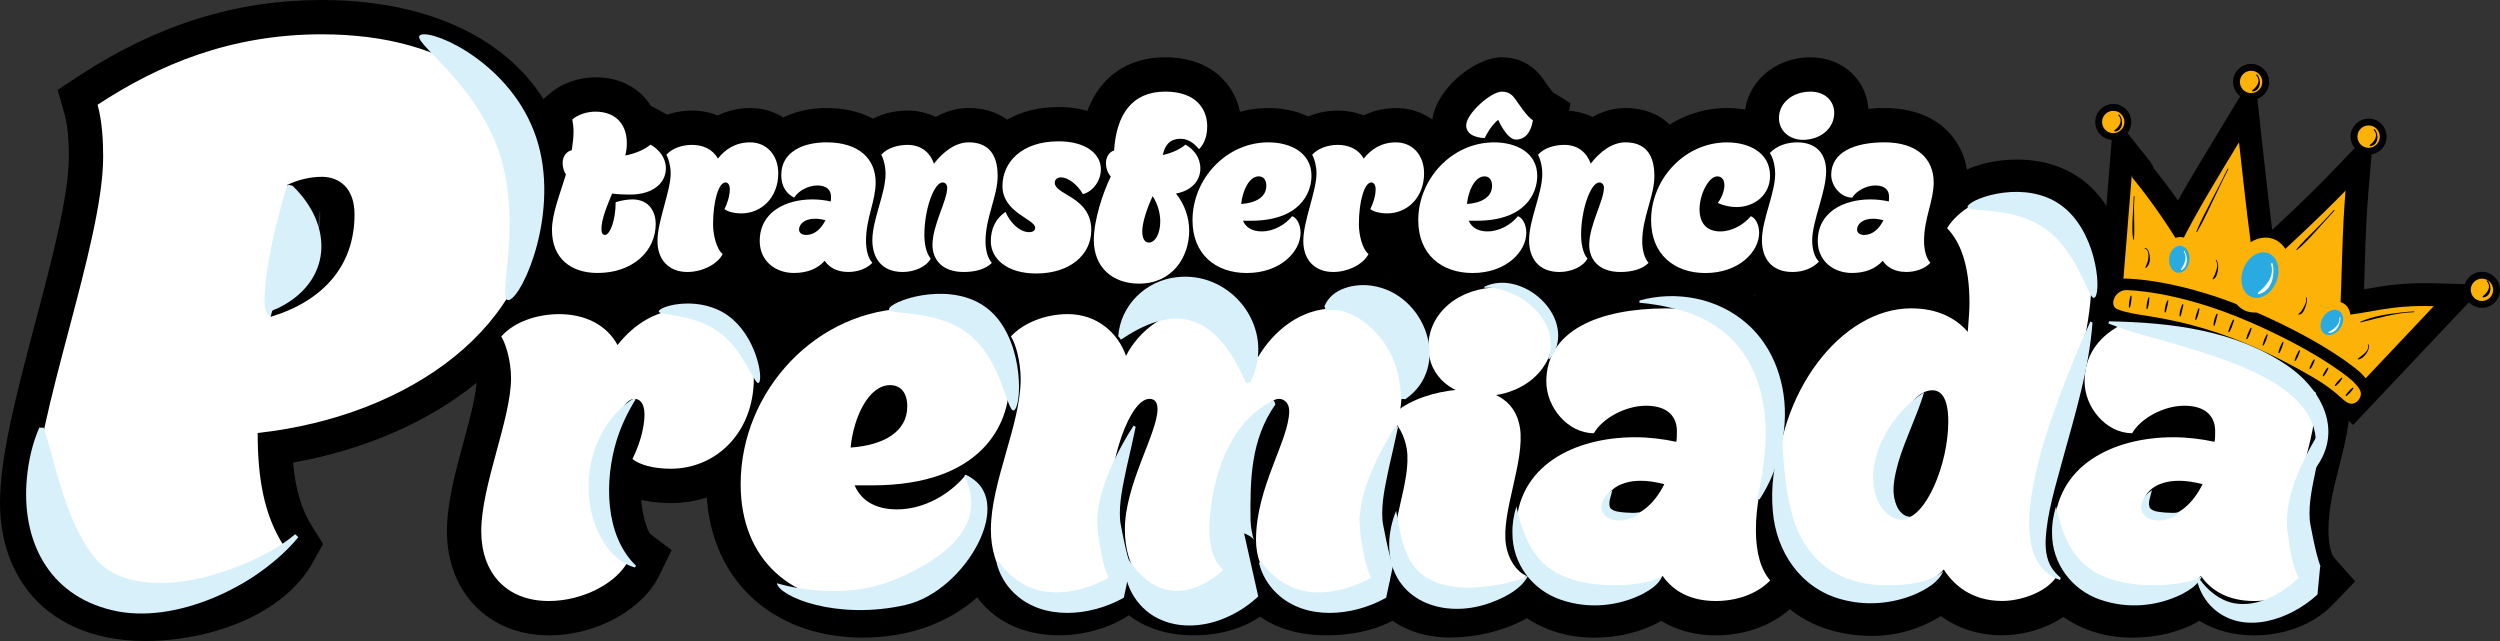 <svg xmlns="http://www.w3.org/2000/svg" viewBox="0 0 1092.99 280.25"><rect x="0" y="0" width="1092.99" height="280.25" fill="#333333" stroke="none"/><defs><style>      .cls-1 {        fill: #29abe2;      }      .cls-2 {        stroke: #000;        stroke-miterlimit: 10;        stroke-width: 3px;      }      .cls-2, .cls-3 {        fill: #fcb206;      }      .cls-4 {        fill: #fff;      }      .cls-5 {        isolation: isolate;      }      .cls-6 {        mix-blend-mode: multiply;      }      .cls-7 {        fill: #d7f0f9;      }    </style></defs><g class="cls-5"><g id="Camada_2" data-name="Camada 2"><g id="Layer_5" data-name="Layer 5"><rect x="316.37" y="117.33" width="46.53" height="32.94"></rect><rect x="600.73" y="114.46" width="25.47" height="24.51"></rect><rect x="767.71" y="114.46" width="42.48" height="42.48"></rect><g><path d="M63.65,280.25c-26.12,0-40.96-10.25-48.8-18.85-9.72-10.66-14.85-25.06-14.85-41.65,0-20.42,7.5-48.76,15.44-78.78,7.21-27.23,14.66-55.39,14.66-72.43,0-9.98-1.02-15.64-1.87-18.63l-3.03-10.6,9.21-6.06C68.44,10.88,103.19,0,140.65,0c31.39,0,58.13,7.68,77.34,22.2,20.58,15.56,31.46,37.76,31.46,64.2,0,30.81-14.71,59.66-41.41,81.23-21.14,17.08-49.12,29.13-79.89,34.59,1.04,11.9,3.7,20.66,8.38,28.07l4.73,7.49-4.28,7.76c-13.21,23.98-46.35,34.71-73.34,34.71ZM139.77,92.33c-.38,4.01-.83,8-1.34,11.98,1.57-4.45,1.57-8.37,1.57-10.55,0-.59-.03-1.07-.08-1.43-.05,0-.1,0-.15,0Z"></path><path d="M239.94,277.76c-26.23,0-44.54-18.73-44.54-45.54,0-12.31,3.72-26.02,7.33-39.27,2.8-10.3,5.69-20.95,5.69-27.57,0-4.86-1.5-9.47-2.13-10.57l-5.66-9.42,7.29-8.21c8.21-9.28,21.86-14.83,36.52-14.83,9.95,0,18.85,2.59,26.01,7.38,9.09-6.51,19.69-9.88,31.32-9.88,24.79,0,42.79,19.15,42.79,45.54,0,31.1-22.05,54.56-51.3,54.56-3.28,0-8.01-.26-12.93-1.43.47,6.46,2.42,12.88,3.86,14.83l9.43,7.16-5.39,11.07c-7.4,15.18-27.7,26.21-48.28,26.21Z"></path><path d="M377.38,278.76c-41.02,0-68.58-26.95-68.58-67.07,0-23.48,9.48-46.85,26.01-64.11,17.14-17.9,39.81-27.75,63.84-27.75,14.77,0,27.92,3.67,38.03,10.61,12.59,8.65,19.53,21.94,19.53,37.43,0,14.09-5.52,27.89-15.19,38.11,2.81,5.15,4.42,11.37,4.42,17.96,0,26.36-26.03,54.81-68.07,54.81Z"></path><path d="M579.91,277.76c-12.18,0-21.77-3.11-28.96-8.13-8.06,5.34-17.96,8.13-29.12,8.13-13.01,0-22.12-4.05-28.31-8.76-8.99,5.96-20.62,8.76-30.27,8.76-18.08,0-28.62-7.82-34.27-14.38-7.05-8.18-10.77-19.21-10.77-31.92s3.67-25.32,7.21-37.72c2.86-10,5.81-20.33,5.81-27.87,0-5.1-1.36-9.53-1.91-10.72l-6.32-9.48,7.88-8.67c8.23-9.05,21.98-14.67,35.88-14.67,9.89,0,19.04,3.32,26.28,9.15,8.32-6.78,19.12-11.65,31.31-11.65,10.75,0,20.57,4.14,27.93,11.13,9.12-7.16,19.93-11.13,31.15-11.13,22.13,0,44.54,17.02,44.54,49.55,0,11.96-3.05,22.79-6,33.26-2.84,10.06-5.51,19.57-5.51,29.82,0,6.97,1.83,10.59,2.47,11.31l9.21,10.36-9.6,10c-8.43,8.79-22.15,13.62-38.61,13.62Z"></path><path d="M634.27,278.73c-21.58,0-36.82-11.97-39.76-31.23-1.57-10.25.8-20.61,3.09-30.63,1.52-6.64,3.24-14.16,2.62-18.23-.28-1.83-1.17-3.53-1.68-4.19l-13.77-9.74,11.97-12.57c10.54-11.06,25.93-14.82,34.17-16.08,3.59-.55,7.07-.83,10.35-.83,20.71,0,35.3,11.3,38.07,29.48,1.56,10.22-.9,21.09-3.29,31.6-1.63,7.18-3.47,15.33-2.83,19.52.19,1.25.61,2.1.88,2.51l19.11,8.36-15.16,15.52c-7.93,8.12-19.46,13.54-33.33,15.65-3.61.55-7.13.83-10.44.83Z"></path><path d="M648,188.17c-21.61,0-38.53-16.05-38.53-36.53,0-11.66,5.04-22.33,14.2-30.03,8.43-7.1,19.74-11,31.85-11,21.97,0,38.53,15.49,38.53,36.03,0,23.29-20.22,41.54-46.04,41.54Z"></path><path d="M696.57,278.76c-12.83,0-24.78-4.29-33.65-12.08-9.77-8.58-15.15-20.82-15.15-34.46,0-17.94,7.71-32.72,21.03-42.6-4.82-6.41-7.76-14.36-7.76-22.74,0-16.01,8.11-29.32,22.84-37.49,11.42-6.34,26.47-9.55,44.74-9.55,38.62,0,63.57,21.41,63.57,54.56,0,10.62-2.5,20.39-4.91,29.84-2.37,9.26-4.6,18.01-4.6,27.49,0,7.33,1.55,11.03,2.47,12.07l9.2,10.36-9.59,10c-8.31,8.66-20.92,13.62-34.6,13.62-9.02,0-17.15-2.2-23.9-6.35-8.34,4.84-18.38,7.35-29.67,7.35Z"></path><path d="M931.89,278.76c-12.83,0-24.78-4.29-33.65-12.08-9.77-8.58-15.15-20.82-15.15-34.46,0-17.94,7.71-32.72,21.03-42.6-4.82-6.41-7.76-14.36-7.76-22.74,0-16.01,8.11-29.32,22.84-37.49,11.42-6.34,26.47-9.55,44.74-9.55,38.62,0,63.57,21.41,63.57,54.56,0,10.62-2.5,20.39-4.91,29.84-2.37,9.26-4.6,18.01-4.6,27.49,0,7.33,1.55,11.03,2.47,12.07l9.2,10.36-9.59,10c-8.31,8.66-20.92,13.62-34.6,13.62-9.02,0-17.15-2.2-23.9-6.35-8.34,4.84-18.38,7.35-29.67,7.35Z"></path><path d="M818.74,278.01c-35.35,0-57.31-24.26-57.31-63.32,0-50.53,34.62-94.86,74.08-94.86,3.29,0,6.48.27,9.53.79-.92-4.7-2.46-8.24-4.59-10.46l-7.66-7.99,5.37-9.67c4.69-8.44,19.17-22.74,43.66-22.74,28.88,0,47.55,20.73,47.55,52.8,0,20.7-6.91,45.09-13.01,66.6-4.56,16.09-9.27,32.72-9.27,42.3,0,6.61,1.37,9.46,1.85,9.93l9.79,8.9-7.62,10.82c-8.08,11.49-23.8,16.63-35.8,16.63-10.13,0-19.25-2.91-26.75-8.4-8.96,5.59-19.29,8.65-29.83,8.65Z"></path></g><g><path d="M261.29,134.35c-20.91,0-34.96-13.6-34.96-33.85,0-7.8,2.56-15.63,5.03-23.2.07-.22.14-.43.21-.65-.39-1.76-.59-3.57-.59-5.43,0-5.12,1.76-9.83,4.77-13.46,0-.1,0-.2,0-.3,0-.44-.05-1.18-.26-2.27l-1.72-8.58,6.62-5.72c5.21-4.5,12.55-7.09,20.12-7.09,10.58,0,19.15,4.71,24.05,12.44l6.98,3.81c9.13,4.98,14.58,13.8,14.58,23.59,0,5.58-1.91,11.19-5.66,15.8.79,2.59,1.22,5.4,1.22,8.38,0,20.82-17.37,36.51-40.4,36.51Z"></path><path d="M300.55,133.91c-16.27,0-28.09-12-28.09-28.53,0-6.57,1.8-13.19,3.54-19.59.94-3.46,2.23-8.21,2.23-10.02,0-.3-.07-.73-.14-1.03l-5.26-8.77,7.28-8.23c5.28-5.97,13.45-9.39,22.44-9.39,4.01,0,7.82.73,11.25,2.11,4.34-2.12,9.12-3.22,14.15-3.22,15.57,0,27.31,12.27,27.31,28.53,0,14.35-8.45,26.25-20.54,30.67l.13.1-5.39,11.06c-4.68,9.6-16.56,16.3-28.9,16.3Z"></path><path d="M347.13,134.35c-17.09,0-29.97-12.46-29.97-28.97,0-9.44,3.65-17.5,9.95-23.31-.35-1.8-.52-3.68-.52-5.63,0-17.19,14.29-29.2,34.74-29.2,25.22,0,36.51,16.33,36.51,32.52,0,5.76-1.29,10.82-2.44,15.29-.95,3.73-1.78,6.96-1.78,10.11,0,.41.02.73.04.98l8.15,9.17-9.6,10c-5.25,5.47-13.03,8.6-21.36,8.6-3.84,0-7.43-.65-10.69-1.91-3.97,1.54-8.37,2.35-13.04,2.35Z"></path><path d="M421.32,133.91c-4.92,0-9.44-.99-13.36-2.79-3.99,1.8-8.52,2.79-13.25,2.79-16.67,0-28.31-11.87-28.31-28.86,0-6.71,1.87-13.24,3.52-19.01,1.06-3.69,2.25-7.88,2.25-10.05,0-.46-.08-.93-.15-1.25l-5.37-8.72,7.44-8.34c5.3-5.93,13.58-9.34,22.72-9.34,4.45,0,8.62.98,12.29,2.79,4.58-2.56,9.46-3.9,14.43-3.9,16.79,0,27.64,11.59,27.64,29.53,0,6.45-1.63,12.25-3.08,17.37-1.16,4.1-2.25,7.97-2.25,11.35,0,.25,0,.46.02.63l8.17,9.19-9.6,10c-5.33,5.55-13.54,8.6-23.13,8.6Z"></path><path d="M453.04,134.57c-22.88,0-34.85-14.63-34.85-29.08,0-6.96,1.98-13.2,5.7-18.28-.38-1.83-.6-3.79-.6-5.89,0-17.15,13.57-34.52,39.51-34.52,23.03,0,33.52,14.1,33.52,27.2,0,6.09-2.18,11.92-5.8,16.52.99,2.93,1.59,6.28,1.59,10.09,0,19.68-16.43,33.96-39.07,33.96Z"></path><path d="M497.95,139.01c-20.13,0-34.74-14.33-34.74-34.07,0-8.69,2.78-19.3,6.04-27.67-.48-1.94-.72-3.96-.72-6.04,0-4.88,1.58-9.4,4.32-12.96,3.46-20.93,16.81-33.21,36.63-33.21,22.88,0,33.3,15.59,33.3,30.08,0,5.99-1.43,10.71-3.32,14.33.22,1.37.33,2.77.33,4.19,0,6.4-2.29,12.17-6.28,16.68.92,3.42,1.4,6.95,1.4,10.49,0,21.77-15.89,38.18-36.96,38.18Z"></path><path d="M545.08,134.35c-22.8,0-38.73-15.65-38.73-38.07,0-12.54,5.05-24.99,13.84-34.18,9.18-9.59,21.37-14.87,34.32-14.87,19.93,0,33.85,12.19,33.85,29.64,0,6.25-1.82,12.67-5.6,18.27.54,2.08.83,4.29.83,6.57,0,15.69-14.72,32.63-38.51,32.63Z"></path><path d="M582.9,133.91c-16.27,0-28.09-12-28.09-28.53,0-6.57,1.8-13.19,3.54-19.59.94-3.46,2.23-8.21,2.23-10.02,0-.3-.07-.73-.14-1.03l-5.26-8.77,7.28-8.23c5.28-5.97,13.45-9.39,22.44-9.39,4.01,0,7.82.73,11.25,2.11,4.34-2.12,9.12-3.22,14.15-3.22,15.57,0,27.31,12.27,27.31,28.53,0,14.35-8.45,26.25-20.54,30.67l.13.1-5.39,11.06c-4.68,9.6-16.56,16.3-28.9,16.3Z"></path><path d="M643.78,134.35c-22.8,0-38.73-15.65-38.73-38.07,0-12.54,5.05-24.99,13.84-34.18,2.22-2.31,4.61-4.38,7.15-6.18-.02-.37-.03-.74-.03-1.12,0-14.36,17.98-29.75,30.64-29.75,7.15,0,13.43,3.22,17.68,9.06.5.69,1,1.41,1.53,2.15.85,1.21,2.2,3.15,2.99,4.04l7.72,4.82-1.56,9.81c-.4,2.52-1.06,4.87-1.95,7.01,2.6,4.28,4.02,9.33,4.02,14.92,0,6.25-1.82,12.67-5.6,18.27.54,2.08.83,4.29.83,6.57,0,15.69-14.72,32.63-38.51,32.63Z"></path><path d="M708.44,133.91c-4.92,0-9.44-.99-13.36-2.79-3.99,1.8-8.52,2.79-13.25,2.79-16.67,0-28.31-11.87-28.31-28.86,0-6.71,1.87-13.24,3.52-19.01,1.06-3.69,2.25-7.88,2.25-10.05,0-.46-.08-.93-.15-1.25l-5.37-8.72,7.44-8.34c5.3-5.93,13.58-9.34,22.72-9.34,4.45,0,8.62.98,12.29,2.79,4.58-2.56,9.46-3.9,14.43-3.9,16.79,0,27.64,11.59,27.64,29.53,0,6.45-1.63,12.25-3.08,17.37-1.16,4.1-2.25,7.97-2.25,11.35,0,.25,0,.46.02.63l8.17,9.19-9.6,10c-5.33,5.55-13.54,8.6-23.13,8.6Z"></path><path d="M745.59,134.35c-22.8,0-38.73-15.65-38.73-38.07,0-12.54,5.05-24.99,13.84-34.18,9.18-9.59,21.37-14.87,34.32-14.87,19.93,0,33.85,12.19,33.85,29.64,0,6.55-2.17,12.52-5.88,17.29.72,2.36,1.11,4.91,1.11,7.55,0,15.69-14.72,32.63-38.51,32.63Z"></path><path d="M783.63,133.91c-16.67,0-28.31-11.87-28.31-28.86,0-6.71,1.87-13.24,3.52-19.01,1.06-3.69,2.25-7.88,2.25-10.05,0-.4-.06-.82-.12-1.14l-6.76-9.01,8.59-9.19c.13-.14.26-.27.39-.4-.29-1.5-.44-3.06-.44-4.65,0-14.88,12.63-26.53,28.75-26.53,14.49,0,25.42,10.45,25.42,24.32,0,5.81-1.89,11.14-5.15,15.48,1.05,3.06,1.61,6.42,1.61,10.03,0,6.68-1.86,13.23-3.66,19.57-1.04,3.64-2.31,8.13-2.43,10.49l9.69,8.48-10.88,11.33c-5.67,5.91-13.65,9.16-22.46,9.16Z"></path><path d="M809.69,134.35c-17.09,0-29.97-12.46-29.97-28.97,0-8.04,2.65-15.08,7.33-20.58-.94-2.63-1.45-5.45-1.45-8.36,0-13.47,10.03-29.2,38.29-29.2,25.22,0,36.51,16.33,36.51,32.52,0,5.76-1.29,10.82-2.44,15.29-.95,3.73-1.78,6.96-1.78,10.11,0,.41.02.73.04.98l8.15,9.17-9.6,10c-5.25,5.47-13.03,8.6-21.36,8.6-3.84,0-7.43-.65-10.69-1.91-3.97,1.54-8.37,2.35-13.04,2.35Z"></path></g><g><path class="cls-4" d="M140.65,15c57.05,0,93.8,27.3,93.8,71.4,0,55.65-54.95,95.55-121.8,102.9,0,19.95,2.8,35.7,11.2,49-9.45,17.15-36.4,26.95-60.2,26.95-35.7,0-48.65-22.05-48.65-45.5,0-37.1,30.1-113.4,30.1-151.2,0-6.3-.35-15.4-2.45-22.75,26.6-17.5,58.1-30.8,98-30.8ZM118.25,138.55c23.1-7,36.75-22.4,36.75-44.8,0-11.55-6.65-16.45-14.35-16.45-5.25,0-10.5,1.4-15.05,3.5-1.05,19.25-4.55,38.5-7.35,57.75Z"></path><path class="cls-4" d="M269.99,150.85c7.26-9.26,17.52-16.02,31.79-16.02,16.52,0,27.79,12.77,27.79,30.54,0,24.03-16.77,39.56-36.3,39.56-7.51,0-13.77-1.75-16.77-4.26,2.25-4.51,5.26-12.27,5.26-19.53,0-5.01-2.25-6.76-4.26-6.76-6.76,0-12.27,18.53-12.27,41.31,0,10.01,3.25,24.54,9.51,29.29-4.76,9.76-19.78,17.78-34.8,17.78-18.78,0-29.54-12.52-29.54-30.54,0-20.03,13.02-49.07,13.02-66.84,0-7.01-2-14.52-4.26-18.28,5.76-6.51,15.77-9.76,25.29-9.76,10.76,0,20.53,4.26,25.54,13.52Z"></path><path class="cls-4" d="M373.63,212.19c3.25,7.51,10.26,10.51,18.53,10.51,12.02,0,23.28-6.76,30.04-15.02,4.51,1.5,8.26,8.26,8.26,16.27,0,18.78-20.03,39.81-53.07,39.81-30.79,0-53.58-18.53-53.58-52.07,0-40.81,33.3-76.86,74.85-76.86,22.03,0,42.56,10.26,42.56,33.05,0,17.27-11.77,44.31-59.83,44.31h-7.76ZM371.88,195.67c14.27-1,24.78-6.76,24.78-18.03,0-5.76-2.75-9.26-7.51-9.26-9.51,0-16.02,14.27-17.27,27.29Z"></path><path class="cls-4" d="M549.87,156.36c7.01-12.02,19.03-21.53,33.55-21.53,15.77,0,29.54,12.27,29.54,34.55,0,20.53-11.52,39.3-11.52,63.09,0,9.01,2.25,16.77,6.26,21.28-6.01,6.26-16.52,9.01-27.79,9.01-21.03,0-30.79-12.02-30.79-26.79,0-23.03,14.52-43.56,14.52-56.33,0-3.5-2.25-5.26-4.51-5.26-9.51,0-17.02,33.55-17.02,50.57,0,15.77,2.5,23.28,5.51,28.04-6.01,6.26-14.52,9.76-25.79,9.76-21.03,0-30.04-14.02-30.04-31.29,0-19.78,14.27-42.06,14.27-52.57,0-2.75-1-4.51-3.5-4.51-8.51,0-18.03,26.54-18.03,51.82,0,7.76,1.75,18.28,7.01,23.78-4.01,7.51-17.02,12.77-28.29,12.77-21.03,0-30.04-14.02-30.04-31.29,0-20.53,13.02-46.06,13.02-65.59,0-8.01-2.25-15.77-4.26-18.78,5.01-5.51,14.52-9.76,24.78-9.76,13.02,0,22.03,8.26,25.54,18.28,5.26-10.76,18.03-20.78,32.04-20.78,12.27,0,22.78,8.26,25.54,21.53Z"></path><path class="cls-4" d="M658.39,238.1c.98,6.44,4.58,11.75,8.92,13.66-5.26,5.38-13.73,9.61-24.86,11.31-20.79,3.18-31.23-5.49-33.11-17.84-2.24-14.68,7.84-34.9,5.71-48.86-.87-5.73-4.03-11.47-7.44-13.88,6.33-6.64,16.42-10.2,25.58-11.6,18.56-2.84,29.44,3.74,31.33,16.09,2.24,14.68-8.28,36.98-6.12,51.12Z"></path><path class="cls-4" d="M655.51,125.61c14.52,0,23.53,9.26,23.53,21.03,0,15.02-13.27,26.54-31.04,26.54-12.02,0-23.53-8.01-23.53-21.53,0-14.77,13.27-26.04,31.04-26.04Z"></path><path class="cls-4" d="M676.04,166.87c0-22.28,22.78-32.04,52.57-32.04,32.04,0,48.57,16.27,48.57,39.56,0,18.28-9.51,35.55-9.51,57.33,0,10.01,2.25,17.53,6.26,22.03-6.01,6.26-15.27,9.01-23.78,9.01-11.27,0-18.78-4.51-23.28-11.02-7.26,8.26-18.03,12.02-30.29,12.02-18.28,0-33.8-11.77-33.8-31.54,0-28.79,25.79-41.06,52.07-41.06,6.01,0,12.27.75,18.03,2,.25-1.5.25-3.25.25-4.76,0-5.76-3.5-11.02-13.52-11.02-9.01,0-19.03,5.51-22.78,12.02-11.52,0-20.78-11.52-20.78-22.53ZM727.61,211.69c-3.76-1-7.26-1.5-10.26-1.5-10.51,0-15.77,5.51-15.77,10.77,0,3.25,3,5.26,7.01,5.26,8.26,0,14.77-6.01,19.03-14.52Z"></path><path class="cls-4" d="M911.37,166.87c0-22.28,22.78-32.04,52.57-32.04,32.04,0,48.57,16.27,48.57,39.56,0,18.28-9.51,35.55-9.51,57.33,0,10.01,2.25,17.53,6.26,22.03-6.01,6.26-15.27,9.01-23.78,9.01-11.27,0-18.78-4.51-23.28-11.02-7.26,8.26-18.03,12.02-30.29,12.02-18.28,0-33.8-11.77-33.8-31.54,0-28.79,25.79-41.06,52.07-41.06,6.01,0,12.27.75,18.03,2,.25-1.5.25-3.25.25-4.76,0-5.76-3.5-11.02-13.52-11.02-9.01,0-19.03,5.51-22.78,12.02-11.52,0-20.78-11.52-20.78-22.53ZM962.94,211.69c-3.76-1-7.26-1.5-10.26-1.5-10.51,0-15.77,5.51-15.77,10.77,0,3.25,3,5.26,7.01,5.26,8.26,0,14.77-6.01,19.03-14.52Z"></path><g><path d="M1021.44,178.52c-.26-.25-30.33-29.01-95.25-39.26l-9.15-1.45,7.05-87.13,15.75,19.69c.78.97,1.37,2.05,1.77,3.22,3.65,4.54,7.19,9.24,10.58,14.04,4.84-8.6,9.96-17.05,14.95-25.28l3.22-5.32,15.3-25.32,3.2,29.41c2.35,21.54,3.72,32.9,4.54,39.42,9.15-8.54,18.04-17.02,24.87-24.12l19.55-20.35-2.38,28.12c-.96,11.36-1.33,23.48-1.68,35.19,0,0-.15,4.88-.22,7.12.4-.07.8-.14,1.2-.21,6.92-1.22,14.07-2.49,25.15-2.49,1.41,0,2.89.02,4.44.06l22.31.63-57.91,61.34-7.27-7.3Z"></path><path d="M1024.98,175c-.37-.36-30.93-30.08-98.02-40.68l-4.58-.72,5.66-69.95,7.87,9.85c.67.84.99,1.71,1.13,2.43,5.51,6.8,10.73,13.92,15.58,21.23,5.88-10.98,12.42-21.76,18.78-32.25l3.2-5.29,7.65-12.66,1.6,14.71c3.23,29.64,4.62,40.07,5.28,45.08.23,1.74.39,2.94.51,4.07,10.78-9.98,23.19-21.57,32.2-30.94l9.78-10.17-1.19,14.06c-.97,11.5-1.34,23.68-1.7,35.47-.13,4.34-.26,8.78-.43,13.17,2.56-.37,4.94-.79,7.28-1.2,6.7-1.19,13.64-2.41,24.28-2.41,1.37,0,2.8.02,4.3.06l11.15.32-46.71,49.48-3.63-3.65Z"></path><path class="cls-3" d="M1064.03,133.85l-35.51,37.61s-30.91-31.05-100.78-42.08l4.27-52.76c.22.2.05.81.41,1.25,7.54,9.22,14.4,19.14,20.67,29.27,7.66-15.32,16.95-30.28,25.8-44.94,6.47,59.4,5.5,41.34,6.47,59.4,12.04-11.15,28.73-26.43,40.1-38.26-1.51,17.85-1.56,36.83-2.38,54.72,14.46-1.36,21.36-4.77,40.95-4.21Z"></path><path d="M1028.11,181.5c-3.65,0-6.23-2.37-7.76-3.78-3.23-2.97-6.83-5.63-10.7-7.91-31.22-18.41-53.44-23.82-71.05-26.69-.71-.12-1.43-.23-2.15-.34-3.88-.6-7.89-1.22-11.86-2.69-1.18-.44-2.54-1.06-3.7-2.34-1.63-1.8-2.3-4.36-1.84-7.03.83-4.78,4.94-8.52,9.77-8.9h.18s.18-.02.18-.02c1.03,0,23.83.17,56.41,14.36,32.74,14.25,45.93,26.3,46.48,26.81l.19.17.17.19c.21.24.45.49.68.74,1.53,1.64,3.62,3.88,4.01,7.13.56,4.65-3.17,9.52-7.83,10.19-.39.06-.79.09-1.18.09Z"></path><path class="cls-3" d="M1028.67,166.65c1.33,1.51,3.24,3.17,3.48,5.17.24,2-1.59,4.36-3.59,4.65-1.85.27-3.46-1.16-4.84-2.43-3.54-3.25-7.41-6.1-11.54-8.53-31.16-18.38-53.4-24.16-72.79-27.31-4.4-.72-8.88-1.23-13.07-2.78-.63-.24-1.28-.51-1.73-1.01-.67-.74-.79-1.83-.62-2.81.44-2.5,2.7-4.57,5.24-4.77,0,0,22.05-.14,54.38,13.94,32.33,14.08,45.07,25.89,45.07,25.89Z"></path><g><path class="cls-2" d="M1029.63,57.34c-1.32,3.27.26,6.99,3.53,8.31,3.27,1.32,6.99-.26,8.31-3.53,1.32-3.27-.26-6.99-3.53-8.31s-6.99.26-8.31,3.53Z"></path><path d="M1038.22,56.54c2.01,2.17,1.58,7.16-1.98,7.33-.24,0-.35-.33-.16-.48,2.08-1.59,3.87-4.15,1.76-6.51-.25-.24.17-.61.38-.33h0Z"></path></g><g><path class="cls-2" d="M978.25,33.43c-1.32,3.27.26,6.99,3.53,8.31,3.27,1.32,6.99-.26,8.31-3.53,1.32-3.27-.26-6.99-3.53-8.31-3.27-1.32-6.99.26-8.31,3.53Z"></path><path d="M986.83,32.64c2.01,2.17,1.58,7.16-1.98,7.33-.24,0-.35-.33-.16-.48,2.08-1.59,3.87-4.15,1.76-6.51-.25-.24.17-.61.38-.33h0Z"></path></g><g><path class="cls-2" d="M917.99,50.95c-1.32,3.27.26,6.99,3.53,8.31,3.27,1.32,6.99-.26,8.31-3.53,1.32-3.27-.26-6.99-3.53-8.31-3.27-1.32-6.99.26-8.31,3.53Z"></path><path d="M926.57,50.15c2.01,2.17,1.58,7.16-1.98,7.33-.24,0-.35-.33-.16-.48,2.08-1.59,3.87-4.15,1.76-6.51-.25-.24.17-.61.38-.33h0Z"></path></g><g><path class="cls-2" d="M1079.18,124.32c-1.32,3.27.26,6.99,3.53,8.31,3.27,1.32,6.99-.26,8.31-3.53,1.32-3.27-.26-6.99-3.53-8.31-3.27-1.32-6.99.26-8.31,3.53Z"></path><path d="M1087.61,122.65c2.01,2.17,1.58,7.16-1.98,7.33-.24,0-.35-.33-.16-.48,2.08-1.59,3.87-4.15,1.76-6.51-.25-.24.17-.61.38-.33h0Z"></path></g><g><g><path class="cls-3" d="M976.18,115.71c-3.33,8.69-.73,17.77,5.82,20.28,6.55,2.51,14.56-2.49,17.89-11.18,3.33-8.69.73-17.77-5.82-20.28-6.55-2.51-14.56,2.49-17.89,11.18Z"></path><path class="cls-1" d="M980.83,117.5c-2.03,5.29-.44,10.81,3.54,12.34,3.98,1.53,8.86-1.52,10.88-6.8,2.03-5.29.44-10.81-3.54-12.34-3.98-1.53-8.86,1.52-10.88,6.8Z"></path></g><path class="cls-4" d="M993.57,115.31c1.19,4.88-.42,12.01-6.03,13.27-.35.07-.58-.4-.31-.63,3.68-3.17,7.29-7.25,5.66-12.46-.15-.45.59-.65.68-.18h0Z"></path></g><g><g><path class="cls-3" d="M945.48,112.65c-.52,5.35,2.33,10,6.36,10.39,4.03.39,7.72-3.63,8.23-8.98.52-5.35-2.33-10-6.36-10.39-4.03-.39-7.72,3.63-8.23,8.98Z"></path><path class="cls-1" d="M948.33,112.93c-.31,3.25,1.42,6.08,3.87,6.32,2.45.24,4.69-2.21,5.01-5.46.31-3.25-1.42-6.08-3.87-6.32-2.45-.24-4.69,2.21-5.01,5.46Z"></path></g><path class="cls-4" d="M955.09,109.75c1.41,2.53,1.62,6.75-1.31,8.32-.19.09-.38-.13-.27-.3,1.55-2.29,2.93-5.21,1.23-7.8-.15-.23.23-.45.35-.21h0Z"></path></g><g><g><path class="cls-3" d="M1013.36,136.91c-2.95,4.49-2.61,9.93.77,12.16,3.38,2.23,8.52.39,11.47-4.1,2.95-4.49,2.61-9.93-.77-12.16-3.38-2.23-8.52-.39-11.47,4.1Z"></path><path class="cls-1" d="M1015.76,138.49c-1.8,2.73-1.59,6.04.47,7.4,2.06,1.35,5.18.24,6.98-2.49,1.8-2.73,1.59-6.04-.47-7.4-2.06-1.35-5.18-.24-6.98,2.49Z"></path></g><path class="cls-4" d="M1023.22,138.83c.07,2.9-1.72,6.72-5.04,6.74-.21,0-.27-.3-.1-.4,2.44-1.3,5.03-3.23,4.73-6.33-.03-.27.41-.29.41-.02h0Z"></path></g><path class="cls-3" d="M1029.66,150.82c-2.13,2.35-2.67,5.31-1.22,6.63,1.45,1.31,4.35.48,6.47-1.87,2.13-2.35,2.67-5.31,1.22-6.63-1.45-1.31-4.35-.48-6.47,1.87Z"></path><path class="cls-3" d="M1002.51,132.03c-1.21,2.92-.73,5.9,1.08,6.65,1.81.75,4.26-1.01,5.47-3.94,1.21-2.92.73-5.9-1.08-6.65s-4.26,1.01-5.47,3.94Z"></path><path class="cls-3" d="M963.88,116.83c-.58,3.11.52,5.92,2.44,6.28,1.92.36,3.95-1.88,4.53-4.99s-.52-5.92-2.44-6.28c-1.92-.36-3.95,1.88-4.53,4.99Z"></path><path class="cls-3" d="M933.53,112.68c.06,3.16,1.69,5.7,3.65,5.67s3.5-2.63,3.44-5.79c-.06-3.16-1.69-5.7-3.65-5.67-1.96.04-3.5,2.63-3.44,5.79Z"></path><path d="M1035.56,150.69c.86,2.17-2.3,6.42-4.57,6.43-.18,0-.26-.25-.1-.35,1.7-1.3,5.2-3.46,4.34-5.95-.1-.22.26-.37.33-.13h0Z"></path><path d="M1008.44,130.14c.46,1.45-.15,2.88-.58,4.23-.49,1.3-1.17,3.12-2.82,3.18-.18,0-.26-.25-.11-.34,1.17-.77,1.66-1.94,2.34-3.1.6-1.15,1.34-2.55.83-3.84-.1-.22.26-.36.34-.13h0Z"></path><path d="M969.07,113.74c.82,1.35.81,2.9.57,4.4-.22,1.44-.58,3.25-2.05,3.95-.17.08-.34-.13-.23-.28.82-1.19,1.24-2.44,1.65-3.81.44-1.34.61-2.85-.25-4.08-.14-.2.19-.4.31-.19h0Z"></path><path d="M937.86,108.43c.92.13,1.37,1.03,1.62,1.81.75,2.25.74,5.25-1.24,6.89-.14.12-.36-.05-.29-.22.3-.73.62-1.39.85-2.1.58-1.54,1.07-5.48-.99-6.02-.24-.01-.2-.39.03-.36h0Z"></path><g><path d="M974.22,73.95c-3.49,6.81-6.64,13.79-10.02,20.65-1.15,2.28-2.3,4.55-3.63,6.74-.05.09-.16.11-.25.06-.08-.05-.11-.14-.07-.22,1.93-4.73,4.35-9.23,6.7-13.76,2.37-4.52,4.71-9.05,6.95-13.63.1-.2.43-.05.32.16h0Z"></path><path d="M1020.58,92.12c-2,2.18-5.98,6.59-7.95,8.79-2.66,2.92-5.32,5.86-8.38,8.38-.08.06-.19.05-.25-.03-.05-.07-.05-.16,0-.23,2.52-3.05,5.39-5.76,8.17-8.57,2.81-2.78,5.53-5.64,8.14-8.59.15-.18.43.07.27.24h0Z"></path><path d="M1055.35,136.49c-7.94.25-15.55,2.57-23.21,4.47-.2.05-.31-.26-.11-.34,5.48-2.41,11.48-3.26,17.38-3.96,1.97-.24,3.95-.38,5.93-.53.23-.02.26.35.02.36h0Z"></path><path d="M933.21,85.94c-.55,6.13.19,12.57-.25,18.7-.01.2-.33.22-.36.01-.48-3.11-.35-6.24-.22-9.37,0,0,.47-9.36.47-9.36,0-.23.38-.22.36.02h0Z"></path></g><g><path d="M931.9,129.5c0,1.66-.2,3.26-.67,4.85-.05.14-.2.22-.33.17-.11-.04-.18-.14-.18-.24,0-1.64.26-3.29.71-4.87.08-.27.5-.18.48.09h0Z"></path><path d="M939.7,130.23c-.03,1.61-.28,3.18-.76,4.71-.05.14-.2.21-.34.16-.11-.04-.18-.14-.18-.25.03-1.61.32-3.18.81-4.71.08-.26.48-.19.48.08h0Z"></path><path d="M948.01,131.5c-.27,1.68-.62,3.29-1.12,4.92-.05.14-.2.22-.34.17-.72-.08.92-6.78,1.46-5.09h0Z"></path><path d="M954.57,133.27c-.35,1.67-.71,3.27-1.16,4.92-.04.14-.19.22-.33.18-.8-.11.95-6.82,1.49-5.1h0Z"></path><path d="M961.6,135.06c-.24,1.62-.68,3.2-1.36,4.69-.07.13-.23.19-.36.12-.1-.05-.16-.16-.15-.27.24-1.62.72-3.18,1.4-4.68.11-.25.5-.13.46.14h0Z"></path><path d="M969.54,137.4c-.38,1.65-.78,3.25-1.28,4.87-.05.14-.2.22-.34.17-.78-.12,1.12-6.77,1.62-5.04h0Z"></path><path d="M976.74,139.97c-.06.46-2.12,6.71-2.54,4.93.04-.44,2.19-6.62,2.54-4.93h0Z"></path><path d="M984.39,143.59c-.39,1.59-.98,3.11-1.81,4.53-.08.13-.24.16-.37.09-.1-.06-.14-.18-.12-.28.17-.81.47-1.56.77-2.32.18-.33,1.24-3.24,1.53-2.01h0Z"></path><path d="M991.43,146.43c-.38,1.59-.95,3.12-1.75,4.55-.08.13-.24.17-.37.09-.1-.06-.15-.18-.12-.28.38-1.6.99-3.1,1.8-4.53.13-.23.51-.08.45.18h0Z"></path><path d="M998.33,149.74c-.37,1.6-.95,3.12-1.75,4.55-.08.13-.24.17-.37.09-.1-.06-.15-.18-.12-.28.37-1.6.99-3.11,1.79-4.53.13-.23.51-.08.45.18h0Z"></path><path d="M1005.57,153.38c-.43,1.53-1.05,2.98-1.9,4.32-.08.12-.25.15-.37.07-.1-.06-.14-.18-.11-.29.19-.78.51-1.5.82-2.22.19-.32,1.33-3.11,1.57-1.88h0Z"></path><path d="M1012.03,157.4c-.04.44-2.03,5.2-2.34,3.58.03-.42,2.06-5.09,2.34-3.58h0Z"></path><path d="M1017.95,161.04c-.07.43-2.25,4.72-2.46,3.14.05-.41,2.29-4.63,2.46-3.14h0Z"></path><path d="M1024.04,165.48c-.78,1.24-1.7,2.32-2.84,3.26-.12.09-.28.07-.37-.05-.07-.09-.07-.21-.02-.3.77-1.23,1.77-2.33,2.88-3.25.22-.17.51.12.35.34h0Z"></path><path d="M1028.87,169.85c-.81,1.23-1.78,2.32-2.94,3.24-.12.09-.29.06-.38-.06-.07-.09-.07-.21-.01-.3.81-1.23,1.82-2.29,2.97-3.21.21-.16.5.11.36.33h0Z"></path></g></g><path class="cls-4" d="M860.3,145.09c.5-5.76.75-10.26.75-12.52,0-16.77-4.01-26.79-9.76-32.8,2.5-4.51,12.27-15.02,30.54-15.02,21.03,0,32.55,14.77,32.55,37.8,0,34.55-22.28,83.62-22.28,108.9,0,7.26,1.25,16.02,6.76,21.03-4.76,6.76-15.77,10.26-23.53,10.26-13.77,0-21.53-7.51-25.54-13.77-7.76,8.51-19.03,14.02-31.04,14.02-25.79,0-42.31-16.52-42.31-48.32,0-42.81,28.54-79.86,59.08-79.86,11.27,0,19.28,4.01,24.78,10.26ZM851.78,184.4c0-11.52-3.75-13.77-7.01-13.77-11.27,0-20.78,25.29-20.78,42.56,0,9.51,3,13.77,7.51,13.77,10.51,0,20.28-24.28,20.28-42.56Z"></path></g><g><path class="cls-4" d="M260.52,48.82c6.77,0,13.53,3.77,13.53,13.86,0,1.77-.22,3.55-.67,5.32,4.44-.89,8.65-2.66,10.98-4.77,3.66,2,6.76,5.66,6.76,10.42,0,6.1-5.32,11.42-15.75,11.42-2.55,0-5.21-.11-7.76-.44-2.44,5.88-4.66,11.31-4.66,15.53,0,1.55.44,2.55,1.55,2.55,2.11,0,4.66-6.21,4.66-14.31,2.55-.78,5.1-1.22,7.32-1.22,7.65,0,10.2,5.88,10.2,10.65,0,12.2-10.31,21.51-25.4,21.51-11.53,0-19.96-6.21-19.96-18.85,0-6.88,3.33-15.19,6.1-24.18-.89-1.44-1.44-3.1-1.44-5.1,0-2.66,1.55-4.99,3.99-5.55.44-2.77.78-5.43.78-8.21,0-1.77-.22-3.55-.55-5.21,2.44-2.11,6.32-3.44,10.31-3.44Z"></path><path class="cls-4" d="M313.86,69.34c3.22-4.1,7.76-7.1,14.08-7.1,7.32,0,12.31,5.66,12.31,13.53,0,10.65-7.43,17.52-16.08,17.52-3.33,0-6.1-.78-7.43-1.89,1-2,2.33-5.43,2.33-8.65,0-2.22-1-2.99-1.89-2.99-2.99,0-5.43,8.21-5.43,18.3,0,4.44,1.44,10.87,4.21,12.98-2.11,4.32-8.76,7.87-15.42,7.87-8.32,0-13.09-5.54-13.09-13.53,0-8.87,5.77-21.74,5.77-29.61,0-3.11-.89-6.43-1.89-8.1,2.55-2.88,6.99-4.33,11.2-4.33,4.77,0,9.09,1.89,11.31,5.99Z"></path><path class="cls-4" d="M341.58,76.43c0-9.98,9.43-14.2,19.74-14.2,14.2,0,21.51,7.21,21.51,17.52,0,8.1-4.21,15.75-4.21,25.4,0,4.44,1,7.76,2.77,9.76-2.66,2.77-6.77,3.99-10.54,3.99-4.99,0-8.32-2-10.31-4.88-3.22,3.66-7.99,5.32-13.42,5.32-8.1,0-14.97-5.21-14.97-13.97,0-12.75,11.42-18.19,23.07-18.19,2.66,0,5.43.33,7.98.89.11-.67.11-1.44.11-2.11,0-2.55-1.55-4.88-5.99-4.88-3.99,0-8.43,2.44-10.09,5.32-2.22-1.11-5.66-3.66-5.66-9.98ZM360.88,96.29c-1.66-.44-3.22-.67-4.55-.67-4.66,0-6.99,2.44-6.99,4.77,0,1.44,1.33,2.33,3.11,2.33,3.66,0,6.54-2.66,8.43-6.43Z"></path><path class="cls-4" d="M436.18,76.77c0,9.09-5.32,18.19-5.32,28.72,0,3.99,1,7.43,2.77,9.43-2.66,2.77-7.32,3.99-12.31,3.99-9.32,0-13.64-5.32-13.64-11.87,0-8.65,6.43-19.3,6.43-24.95,0-1.55-1-2.33-2-2.33-3.77,0-7.98,11.76-7.98,22.96,0,3.44.67,7.87,2.77,10.31-1.89,3.66-7.21,5.88-12.2,5.88-9.32,0-13.31-6.21-13.31-13.86,0-9.09,5.77-20.41,5.77-29.06,0-3.55-1-6.88-1.89-8.32,2.77-3.11,7.43-4.33,11.53-4.33,5.99,0,9.87,3.44,11.53,8.21,3.99-5.21,9.43-9.32,15.19-9.32,8.32,0,12.64,4.99,12.64,14.53Z"></path><path class="cls-4" d="M473.44,84.86c-2.44-4.33-6.65-7.32-9.54-7.32-1.55,0-2.77.89-2.77,2.33,0,5.43,15.97,6.1,15.97,20.74,0,10.76-9.32,18.96-24.07,18.96-12.75,0-19.85-6.43-19.85-14.08,0-5.32,2-9.87,6.43-12.86,1.77,4.33,5.99,8.87,10.31,8.87,1.89,0,2.66-.89,2.66-1.89,0-3.88-14.31-6.54-14.31-18.3,0-10.09,8.1-19.52,24.51-19.52,11.87,0,18.52,5.43,18.52,12.2,0,5.21-3.66,9.87-7.87,10.87Z"></path><path class="cls-4" d="M508.38,67.78c3.99-.89,7.65-2.55,9.87-4.55,3.66,2,6.54,5.66,6.54,10.42,0,5.1-3.55,9.65-10.65,10.98,3.99,4.99,5.77,10.76,5.77,16.19,0,11.42-7.21,23.18-21.96,23.18-11.53,0-19.74-7.1-19.74-19.07,0-8.65,3.99-20.85,7.43-27.73-1.33-1.55-2.11-3.55-2.11-5.99s1.33-4.77,3.55-5.43c1-15.64,7.76-25.73,22.4-25.73,13.75,0,18.3,7.98,18.3,15.08,0,3.99-1,7.43-3.55,10.09-1.44-1.66-4.1-4.55-7.99-4.55-5.43,0-7.1,3.55-7.87,7.1ZM503.94,85.75c-2.55,5.43-4.55,11.64-4.55,15.42,0,2.55.78,4.88,2.88,4.88,2.88,0,4.99-4.1,4.99-9.2,0-3.44-1-7.54-3.33-11.09Z"></path><path class="cls-4" d="M543.42,96.51c1.44,3.33,4.55,4.66,8.21,4.66,5.32,0,10.31-2.99,13.31-6.65,2,.67,3.66,3.66,3.66,7.21,0,8.32-8.87,17.63-23.51,17.63-13.64,0-23.73-8.21-23.73-23.07,0-18.08,14.75-34.05,33.16-34.05,9.76,0,18.85,4.55,18.85,14.64,0,7.65-5.21,19.63-26.51,19.63h-3.44ZM542.65,89.19c6.32-.44,10.98-2.99,10.98-7.98,0-2.55-1.22-4.1-3.33-4.1-4.21,0-7.1,6.32-7.65,12.09Z"></path><path class="cls-4" d="M596.21,69.34c3.22-4.1,7.76-7.1,14.08-7.1,7.32,0,12.31,5.66,12.31,13.53,0,10.65-7.43,17.52-16.08,17.52-3.33,0-6.1-.78-7.43-1.89,1-2,2.33-5.43,2.33-8.65,0-2.22-1-2.99-1.89-2.99-2.99,0-5.43,8.21-5.43,18.3,0,4.44,1.44,10.87,4.21,12.98-2.11,4.32-8.76,7.87-15.42,7.87-8.32,0-13.09-5.54-13.09-13.53,0-8.87,5.77-21.74,5.77-29.61,0-3.11-.89-6.43-1.89-8.1,2.55-2.88,6.99-4.33,11.2-4.33,4.77,0,9.09,1.89,11.31,5.99Z"></path><path class="cls-4" d="M642.12,96.51c1.44,3.33,4.55,4.66,8.21,4.66,5.32,0,10.31-2.99,13.31-6.65,2,.67,3.66,3.66,3.66,7.21,0,8.32-8.87,17.63-23.51,17.63-13.64,0-23.73-8.21-23.73-23.07,0-18.08,14.75-34.05,33.16-34.05,9.76,0,18.85,4.55,18.85,14.64,0,7.65-5.21,19.63-26.51,19.63h-3.44ZM662.2,42.94c2.33,3.22,5.32,7.98,7.98,9.65-.78,4.88-3.11,8.43-7.43,8.43-2.66,0-5.55-3.88-7.76-8.65-2.88,2.33-4.99,6.1-5.88,7.98-1.33,0-8.1-.44-8.1-5.54s10.76-14.75,15.64-14.75c1.66,0,3.77.44,5.54,2.88ZM641.35,89.19c6.32-.44,10.98-2.99,10.98-7.98,0-2.55-1.22-4.1-3.33-4.1-4.21,0-7.1,6.32-7.65,12.09Z"></path><path class="cls-4" d="M723.3,76.77c0,9.09-5.32,18.19-5.32,28.72,0,3.99,1,7.43,2.77,9.43-2.66,2.77-7.32,3.99-12.31,3.99-9.32,0-13.64-5.32-13.64-11.87,0-8.65,6.43-19.3,6.43-24.95,0-1.55-1-2.33-2-2.33-3.77,0-7.98,11.76-7.98,22.96,0,3.44.67,7.87,2.77,10.31-1.89,3.66-7.21,5.88-12.2,5.88-9.32,0-13.31-6.21-13.31-13.86,0-9.09,5.77-20.41,5.77-29.06,0-3.55-1-6.88-1.89-8.32,2.77-3.11,7.43-4.33,11.53-4.33,5.99,0,9.87,3.44,11.53,8.21,3.99-5.21,9.43-9.32,15.19-9.32,8.32,0,12.64,4.99,12.64,14.53Z"></path><path class="cls-4" d="M759.12,90.52c-2.55,0-5.32-.55-8.1-1.77,2-2.77,2.88-5.66,2.88-7.76,0-2.33-1.11-3.88-3.11-3.88-3.88,0-7.76,8.1-7.76,14.31,0,7.1,3.99,9.76,9.09,9.76s10.31-2.99,13.31-6.65c2,.67,3.66,3.66,3.66,7.21,0,8.32-8.87,17.63-23.51,17.63-13.64,0-23.73-8.21-23.73-23.07,0-18.08,14.75-34.05,33.16-34.05,9.76,0,18.85,4.55,18.85,14.64,0,8.1-6.54,13.64-14.75,13.64Z"></path><path class="cls-4" d="M792.28,105.27c0,3.99,1.22,7.54,2.99,9.09-2.66,2.77-6.65,4.55-11.64,4.55-9.32,0-13.31-6.21-13.31-13.86,0-9.09,5.77-20.41,5.77-29.06,0-3.55-1-7.32-2.33-9.09,3.22-3.44,7.87-4.66,11.98-4.66,8.32,0,12.64,4.99,12.64,12.64,0,9.09-6.1,21.63-6.1,30.39ZM791.5,40.06c6.43,0,10.42,4.1,10.42,9.32,0,6.65-5.88,11.76-13.75,11.76-5.32,0-10.42-3.55-10.42-9.54,0-6.54,5.88-11.53,13.75-11.53Z"></path><path class="cls-4" d="M800.6,76.43c0-9.87,10.09-14.2,23.29-14.2,14.2,0,21.51,7.21,21.51,17.52,0,8.1-4.21,15.75-4.21,25.4,0,4.44,1,7.76,2.77,9.76-2.66,2.77-6.76,3.99-10.54,3.99-4.99,0-8.32-2-10.31-4.88-3.22,3.66-7.98,5.32-13.42,5.32-8.1,0-14.97-5.21-14.97-13.97,0-12.75,11.42-18.19,23.07-18.19,2.66,0,5.43.33,7.99.89.11-.67.11-1.44.11-2.11,0-2.55-1.55-4.88-5.99-4.88-3.99,0-8.43,2.44-10.09,5.32-5.1,0-9.21-5.1-9.21-9.98ZM823.44,96.29c-1.66-.44-3.22-.67-4.55-.67-4.66,0-6.99,2.44-6.99,4.77,0,1.44,1.33,2.33,3.11,2.33,3.66,0,6.54-2.66,8.43-6.43Z"></path></g><g id="Layer_7" data-name="Layer 7" class="cls-6"><path class="cls-7" d="M234.44,60.12c10.65,32.02-5.63,68.96-11.79,71.01-6.15,2.05,6.3-32.29-4.35-64.31-10.65-32.02-40.38-49.59-34.23-51.64,6.15-2.05,39.71,12.92,50.36,44.94Z"></path><path class="cls-7" d="M318.32,138.01c12.08,8.67,15.35,26.72,13.57,29.19s-5.82-13.54-17.9-22.21c-12.08-8.67-27.62-6.7-25.85-9.18s18.09-6.48,30.17,2.19Z"></path><path class="cls-7" d="M900.98,89.64c15.36,11.02,17.75,36.42,15.07,40.16s-6.35-18.68-21.71-29.7c-15.36-11.02-36.59-6.47-33.91-10.2s25.19-11.28,40.55-.26Z"></path><path class="cls-7" d="M432.02,135.13c15.13,12.29,14.97,39.89,11.72,43.89s-4.75-20.4-19.88-32.69c-15.13-12.29-38.16-7.82-34.91-11.81,3.25-4,27.94-11.68,43.07.61Z"></path><path class="cls-7" d="M395.97,264.47c-30.19,6.88-55.32-3.63-56.33-9.49,0,0,26.95,8.69,51.41-1.52,51.97-21.68,27.04-47.54,31.15-45.78,23.11,9.92.13,50.77-26.22,56.78Z"></path><path class="cls-7" d="M130.43,234.85c-17.38,21.16-53.93,38.74-81.65,31.87-27.97-6.71-39.55-30.9-37.03-57.68.73-7.64,2.36-15.06,5.46-22.12,0,0,1.9.1,1.9.1,5.25,16.44,8.2,32.93,16.31,47.66,3.5,6.55,7.87,12.76,14.67,16.14,18.41,8.68,43.18,2.02,61.07-6.21,6.32-3.02,12.53-6.5,17.89-11.06,0,0,1.39,1.3,1.39,1.3h0Z"></path><path class="cls-7" d="M668.17,251.37c-2.87,6.62-12.15,10.81-18.72,12.89-20.69,6.38-42.57-3.16-42.1-26.95.18-4.81,1.2-9.53,3.02-13.96.21.94.35,1.86.53,2.78.86,5.17,1.86,10.41,3.88,15.25,6.47,17.69,27.72,16.91,43.42,13.65,3.42-.81,7.06-1.58,9.97-3.66h0Z"></path><path class="cls-7" d="M716.77,223.89c-1.16,2-3.7,2.76-5.82,3.32-5.04,1.36-12.59-1.11-10.42-7.69.92-2.36,2.48-4.01,4.37-5.24-.56,2.79-1.99,5.51-.9,7.82,1.52,1.68,4.19,1.72,6.69,1.99,1.99.05,4.12.38,6.08-.2h0Z"></path><path class="cls-7" d="M726.82,251.71c-1.48,3.78-5.33,6.16-8.75,8.03-11.02,5.44-23.76,6.57-35.73,2.45-12.53-4.29-21.16-15.88-21.11-29.1-.1-3.96.56-7.89,1.74-11.66,3.23,14.49,8.47,26.42,22.78,31.35,9.37,3.34,20.62,3.75,30.77,2.31,3.55-.59,7.34-1.22,10.31-3.39h0Z"></path><path class="cls-7" d="M849.61,249.65c-2.12,5.09-7.54,7.93-12.31,10.15-10.23,4.29-21.82,5.22-32.65,2.11-17.56-4.9-28.11-20.79-29.58-38.36-.99-10.73.52-21.41,4.07-31.47.66,10.48,1.33,20.67,3.68,30.16,4.53,20.03,17.88,32.29,38.5,33.53,8.26.52,21.93-.24,28.28-6.11h0Z"></path><path class="cls-7" d="M835.31,225.9c-1.02,1.08-2.84,1.57-4.48,1.34-5.15-.62-8.93-5.24-10.53-9.88-5.49-17.03,6.86-36.92,20.93-45.9-3.19,10.59-8.07,19.99-11.14,30.17-1.92,6.92-3.67,13.9-.48,20.34,1.13,2.07,3.13,4.06,5.71,3.94h0Z"></path><path class="cls-7" d="M648.96,125.36c14.88-7.21,35.97,9.3,31.72,25.67-.66,2.28-1.71,4.38-3.3,6,0,0-.47-.18-.47-.18,1.34-3.83,1.45-8.02.26-11.86-3.19-9.59-12.46-16.55-22.14-18.7-1.97-.42-4-.61-6.02-.43,0,0-.06-.5-.06-.5h0Z"></path><path class="cls-7" d="M277.53,248.08c-7.41-2.01-12.72-8.54-15.94-15.2-9.15-19.85-3.34-46.8,15.53-58.74,0,0,.75.5.75.5-3.45,5.54-6.27,11.49-8.23,17.71-5.38,17.34-5.45,41.65,8.47,55.04,0,0-.58.69-.58.69h0Z"></path><path class="cls-7" d="M579.04,133.93c3.11-7.96,13.5-10.21,20.97-8.97,23.13,3.47,34.95,35.39,14.4,49.56,0,0-1.9-.12-1.9-.12-.13-9.61-2.87-19.19-8.96-26.64-5.43-6.84-14.76-13.69-23.9-12.03,0,0-.61-1.8-.61-1.8h0Z"></path><path class="cls-7" d="M488.9,146.98c1-13.55,12.01-24.38,25.72-25.81,22-2.5,40.26,18.5,34.41,39.72-.51,1.99-1.27,4.01-2.36,6.08,0,0-1.78.67-1.78.67-4.86-10.43-10.85-22.07-22.01-26.7-11.12-4.66-23.46,1.24-32.82,7.55,0,0-1.16-1.51-1.16-1.51h0Z"></path><path class="cls-7" d="M611.22,186.63c-1.04,5.17-2.75,12.33-3.91,17.5-1.66,8.13-3.46,15.38-2.91,23.24.1,1.05.3,2.15.52,3.17.72,3.79,1.59,8.07,2.54,11.76.55,1.96,1.05,3.87,1.77,5.59,0,0-.26-.4-.26-.4l-2.93,13.8s-.63.37-.63.37c-14.25,7.77-34.47,9.73-47.06-2.08-4.06-3.81-6.72-8.54-7.92-13.45l.91-.62c5.24,7.54,13.56,12.87,22.8,13.41,9.08.61,18.36-2.32,26.15-6.84,0,0-.32,1.49-.32,1.49-1.57-2.73-2.38-5.62-3.13-8.62-1.29-5.85-2.36-11.72-2.47-17.72.32-9.02,3.63-17.6,7.3-25.68,2.56-5.35,5.43-10.52,8.64-15.5,0,0,.93.59.93.59h0Z"></path><path class="cls-7" d="M1016.63,186.63c-1.04,5.16-2.75,12.33-3.91,17.5-1.66,8.13-3.46,15.38-2.91,23.24.1,1.05.3,2.15.52,3.17.72,3.79,1.59,8.07,2.54,11.76.55,1.96,1.05,3.87,1.77,5.59,0,0-.26-.4-.26-.4l-1.18,12.4s-.5.47-.5.47c-11.61,10.49-31.45,17.44-44.69,5.97-4.11-3.64-6.5-8.23-7.56-12.91,0,0,.91-.63.91-.62,3.74,5.26,8.93,9.67,15.33,10.92,10.75,1.97,21.22-4.42,28.81-11.49,0,0-.13,1.34-.13,1.34-3.55-6.72-4.36-14.4-5.34-21.81-1.73-15.18,7.82-33.14,15.67-45.72,0,0,.93.59.93.59h0Z"></path><path class="cls-7" d="M496.52,186.63c-1.04,5.17-2.75,12.33-3.91,17.5-1.66,8.13-3.46,15.38-2.91,23.24.1,1.05.3,2.15.52,3.17.72,3.79,1.59,8.07,2.54,11.76.55,1.96,1.05,3.87,1.77,5.59,0,0-.26-.4-.26-.4l-2.93,13.8-.63.37c-14.25,7.77-34.47,9.73-47.06-2.08-4.06-3.81-6.72-8.54-7.92-13.45l.91-.62c5.24,7.54,13.56,12.87,22.8,13.41,9.08.61,18.36-2.32,26.15-6.84,0,0-.32,1.49-.32,1.49-1.57-2.73-2.38-5.62-3.13-8.62-1.29-5.85-2.36-11.72-2.47-17.72.32-9.02,3.63-17.6,7.3-25.68,2.56-5.35,5.43-10.52,8.64-15.5l.93.59h0Z"></path><path class="cls-7" d="M557.6,176.81c-10.84,15.44-11.08,33.02-10.87,50.76.04,2.34.77,6.8,1.4,8.09.14.43.31.55.09.27-.73-.98-2.28-1.91-3.52-2.44-.2-.09-.15-.07-.79-.32l6.18,27.55s-.41.41-.41.41c-4.64,4.27-9.89,7.48-15.85,9.75-7.99,3.02-17.62,3.74-25.77.29-10.2-4.07-16.97-14.72-16.33-25.63,0,0,1.62-1,1.62-1,11.87,18.32,28.27,17.33,43.17,3.17,0,0,.68,3.03.68,3.03-3.79-1.75-6.02-5.73-7.16-9.52-2.11-7.21-1.25-14.52-.3-21.77,2.63-17.38,10.31-36.55,27.19-44.43,0,0,.67,1.78.67,1.78h0Z"></path><path class="cls-7" d="M716.81,131.36c16.04-4.44,34.2-1.11,46.94,10.14,12.14,10.56,17.47,27.27,16.5,43.04-.75,12.07-4.47,23.81-10.96,33.77,0,0-.97-.24-.97-.24,1.1-4.85,1.99-9.74,2.59-14.66,4.57-31.86-5.56-60.84-39.54-68.64-4.79-1.21-9.7-1.97-14.64-2.42,0,0,.07-1,.07-1h0Z"></path><path class="cls-7" d="M952.69,223.89c-1.16,2-3.7,2.76-5.82,3.32-5.04,1.36-12.59-1.11-10.42-7.69.92-2.36,2.48-4.01,4.37-5.24-.56,2.79-1.99,5.51-.9,7.82,1.52,1.68,4.19,1.72,6.69,1.99,1.99.05,4.12.38,6.08-.2h0Z"></path><path class="cls-7" d="M962.74,251.71c-1.48,3.78-5.33,6.16-8.75,8.03-11.02,5.44-23.76,6.57-35.73,2.45-12.53-4.29-21.16-15.88-21.11-29.1-.1-3.96.56-7.89,1.74-11.66,3.23,14.49,8.47,26.42,22.78,31.35,9.37,3.34,20.62,3.75,30.77,2.31,3.55-.59,7.34-1.22,10.31-3.39h0Z"></path><path class="cls-7" d="M922.12,140.48c26.94.52,55.07,3.77,77.99,19.43,12.9,8.78,22.85,24.65,15.14,40.08-1.27,2.59-2.9,4.92-4.87,6.97,0,0-.91-.42-.91-.42,2.07-4.72,3.35-9.84,2.94-14.91-1.86-24.35-40.99-34.93-60.66-41.01-10-2.96-20.21-5.3-30.01-9.22,0,0,.38-.93.38-.93h0Z"></path><path class="cls-7" d="M914.83,140.99c-1.46,20.21-7.61,40.09-12.88,59.34-3.26,12.26-7,23.71-7.61,35.96-.13,4.76.61,9.96,3.94,13.65.71,1.02,1.71,1.73,2.67,2.69l-.33.94c-20.71-7.16-12.43-40.01-8.31-55.93,4.21-14.7,9.68-28.96,15.49-43.08,1.99-4.68,4.03-9.33,6.09-13.97,0,0,.92.39.92.39h0Z"></path><path class="cls-7" d="M127.87,81.19c18.32,17.62,17.23,42.18-6.55,53.64-.2.06-.41.14-.61.25-.2.11-.42.09-.64.23-.43.17-1.01.37-1.19.92l-.5,2.14c-4.11-1.03-2.43-12-2.22-15.27,1.41-11.96,4.22-23.89,7.43-35.48.71-2.31,1.36-4.63,2.14-6.92l2.14.5h0Z"></path></g></g></g></g></svg>